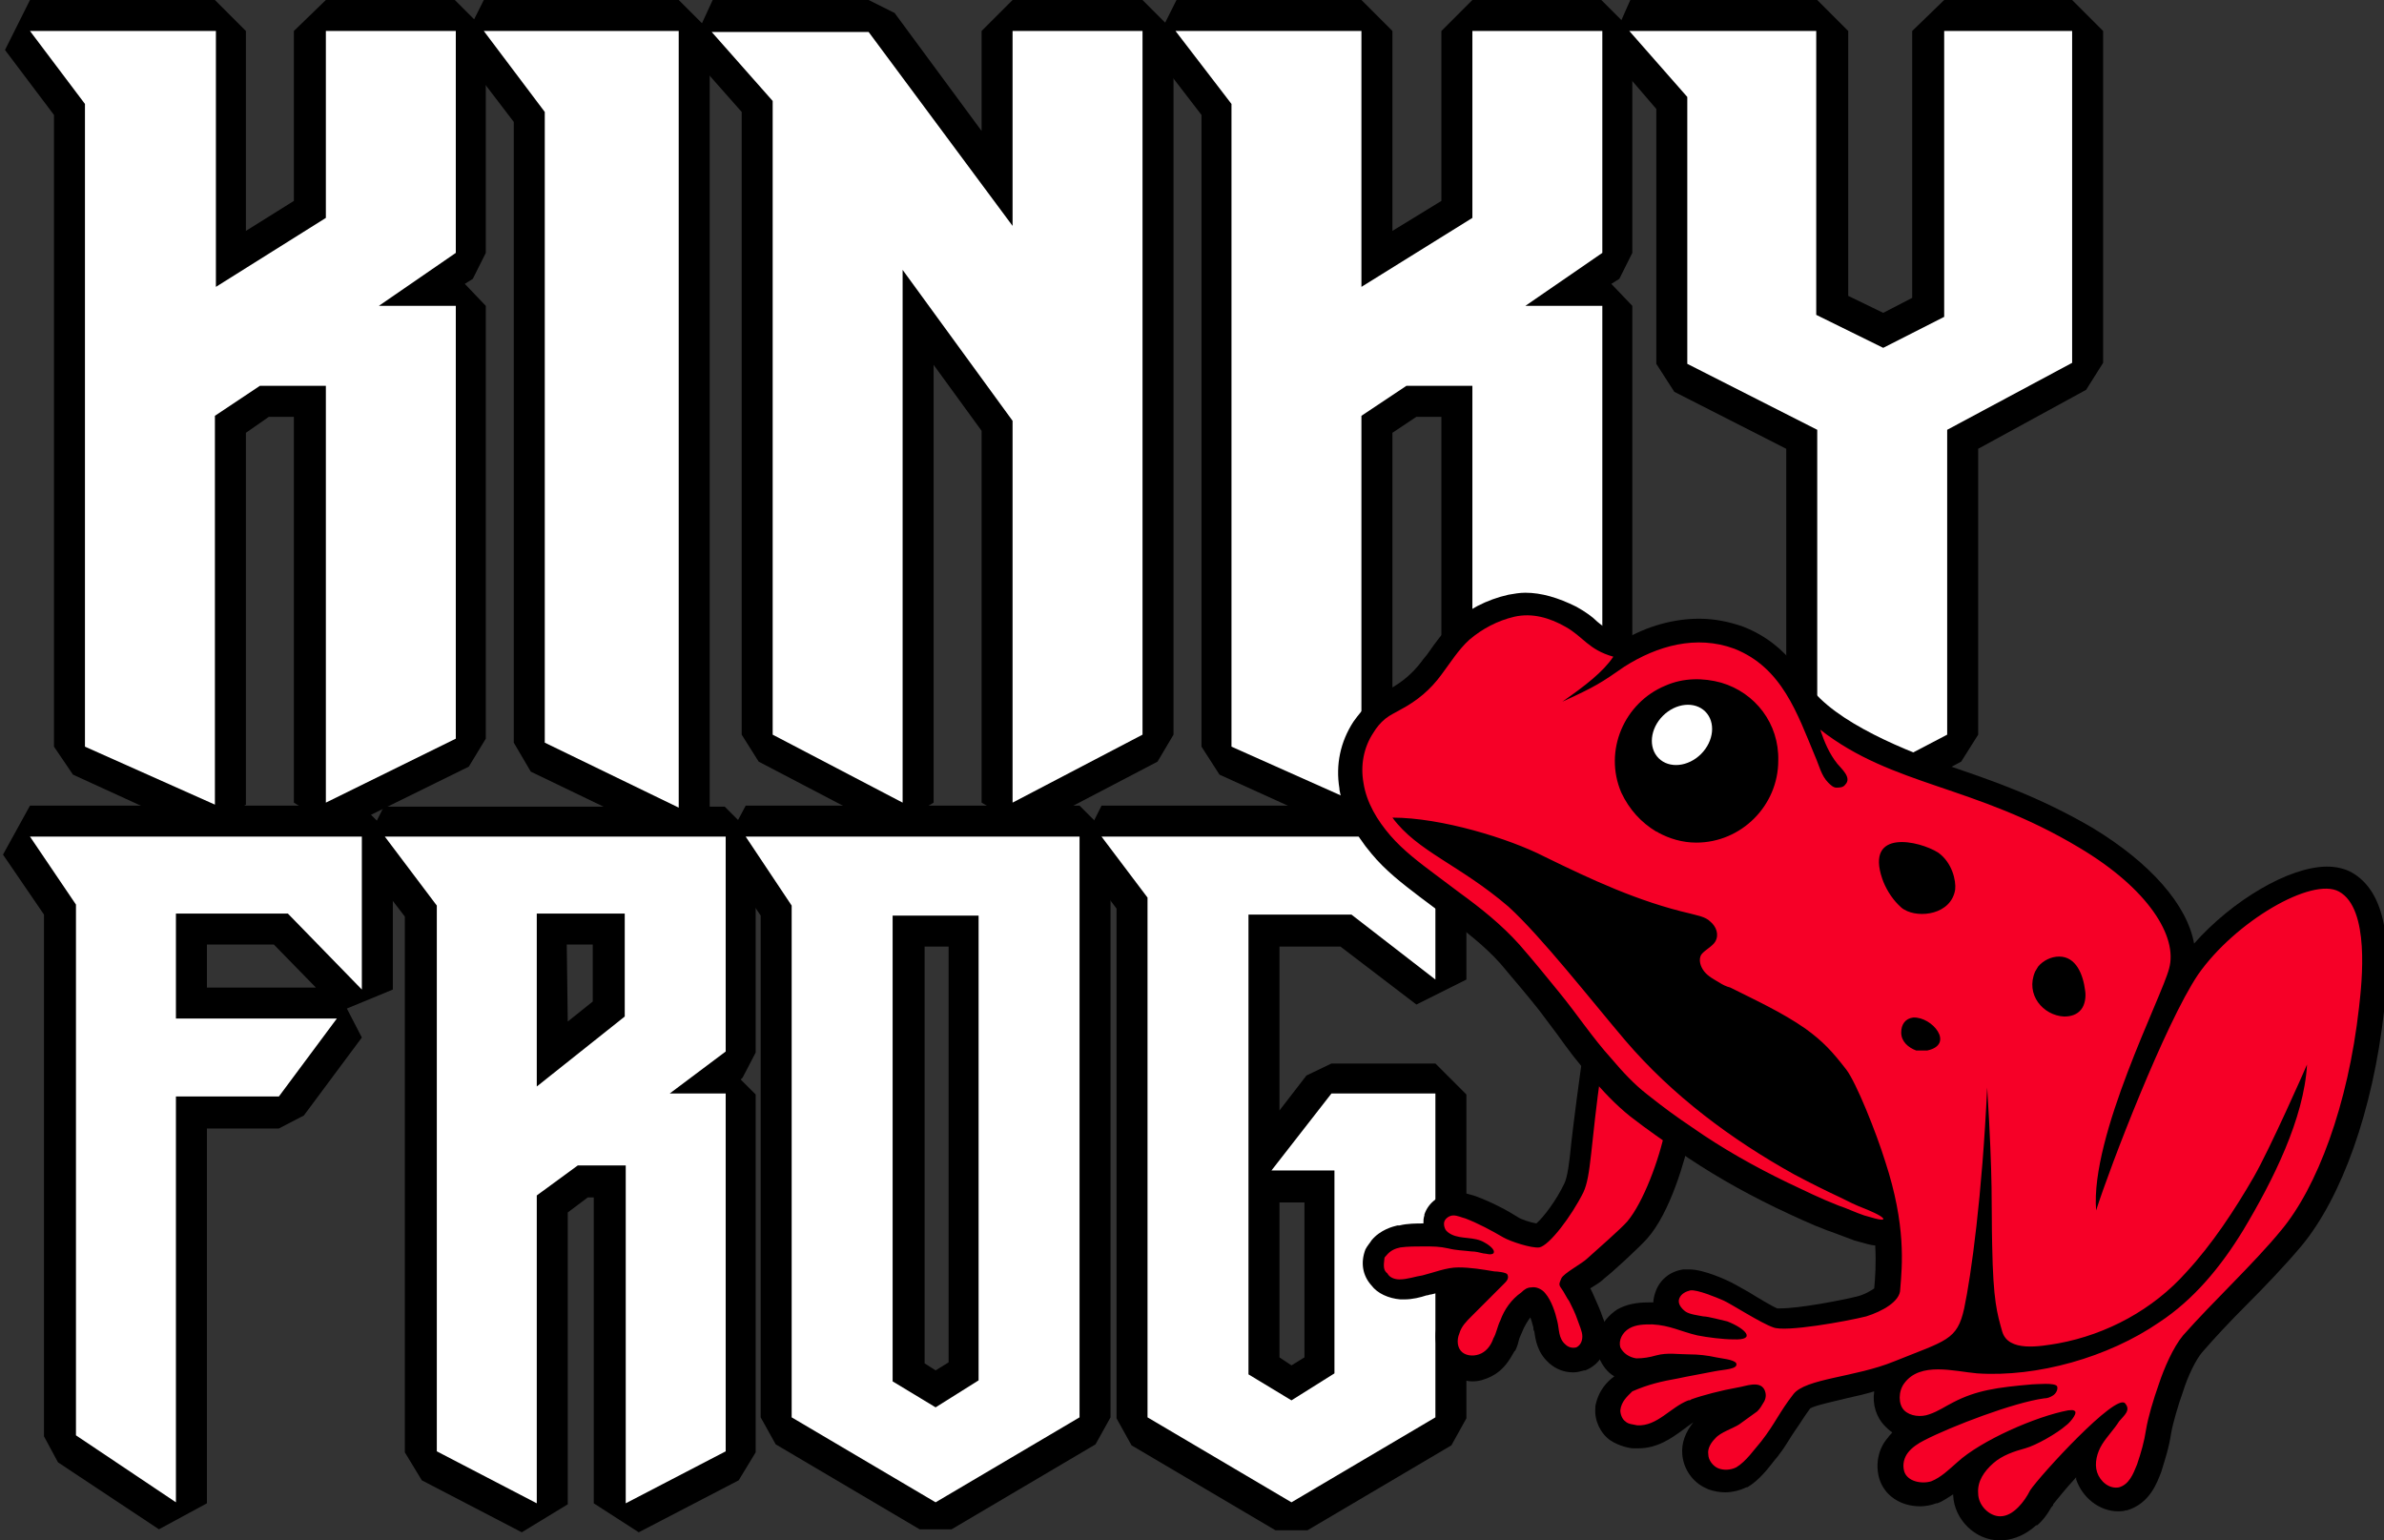 <svg xml:space="preserve" style="enable-background:new 0 0 238.5 154.1;" viewBox="0 0 238.5 154.1" y="0px" x="0px" xmlns:xlink="http://www.w3.org/1999/xlink" xmlns="http://www.w3.org/2000/svg" id="Layer_1" version="1.1">
<rect x="0" y="0" width="238.5" height="154.1" fill="#333333" stroke="none"/>
<style type="text/css">
	.st0{fill:#FFFFFF;}
	.st1{fill:none;}
	.st2{fill:#F60027;}
	.st3{fill:#00FF99;}
</style>
<g id="Layer_4_1_">
</g>
<g id="Layer_3_1_">
</g>
<g>
	<polygon points="7.3,77.5 5.4,74.7 5.4,11.5 0.5,5 3,0 21.5,0 24.6,3.1 24.6,23.1 29.4,20.1 29.4,3.1 32.6,0 45.5,0 48.6,3.1 
		48.6,25.3 47.3,27.9 46.5,28.4 48.6,30.6 48.6,73.9 46.9,76.7 33.9,83.1 29.4,80.3 29.4,41.7 26.9,41.7 24.6,43.3 24.6,80.5 
		20.2,83.4"></polygon>
	<polygon points="53.1,77.2 51.4,74.3 51.4,12.2 45.9,5 48.4,0 67.9,0 71,3.1 71,80.8 66.6,83.7"></polygon>
	<polygon points="98.2,80.3 98.2,43.1 93.4,36.5 93.4,80.3 88.9,83 75.9,76.2 74.2,73.5 74.2,11.2 68.9,5.2 71.3,0 86.9,0 89.5,1.3 
		98.2,13.1 98.2,3.1 101.3,0 114.3,0 117.4,3.1 117.4,73.5 115.8,76.2 102.8,83"></polygon>
	<polygon points="122,77.5 120.2,74.7 120.2,11.5 115.2,5 117.7,0 136.2,0 139.3,3.1 139.3,23.1 144.2,20.1 144.2,3.1 147.3,0 
		160.2,0 163.3,3.1 163.3,25.3 162,27.9 161.2,28.4 163.3,30.6 163.3,73.9 161.6,76.7 148.6,83.1 144.2,80.3 144.2,41.7 141.7,41.7 
		139.3,43.3 139.3,80.5 135,83.4"></polygon>
	<polygon points="178.7,80.3 178.7,44.9 167.5,39.2 165.7,36.4 165.7,10.9 160.8,5.2 163.1,0 181.8,0 184.9,3.1 184.9,29.6 
		188.4,31.3 191.3,29.8 191.3,3.1 194.5,0 207.3,0 210.4,3.1 210.4,36.3 208.7,39 197.9,44.9 197.9,73.5 196.2,76.2 183.3,83"></polygon>
	<path d="M5.8,146.3l-1.4-2.6V91.5l-4.1-6L3,80.6h33.2l3.1,3.1V99l-4.6,1.9l1.5,2.9l-5.8,7.8l-2.5,1.3h-7.2v37.5l-4.8,2.6L5.8,146.3
		z M31.6,98.8l-4.2-4.3h-6.7v4.3H31.6z"></path>
	<path d="M59.4,150.4v-30.6h-0.6l-2,1.5v29.2l-4.6,2.8l-10-5.2l-1.7-2.8V91.7l-4.6-6l2.5-5h34.1l3.1,3.1v21.5l-1.3,2.5l-0.2,0.2
		l1.5,1.5v35.8l-1.7,2.8l-10,5.2L59.4,150.4z M56.8,102.2l2.5-2v-5.7h-2.6L56.8,102.2z"></path>
	<path d="M77.6,144.5l-1.5-2.7V91.6L72,85.5l2.6-4.9H108l3.1,3.1v58.1l-1.5,2.7l-14.4,8.5H92L77.6,144.5z M93.6,137.1l1.3-0.8V94.7
		h-2.4v41.7L93.6,137.1z"></path>
	<path d="M127.6,153.1l-14.4-8.5l-1.5-2.7v-51l-4-5.3l2.5-5h33.4l3.1,3.1v14.3l-5,2.5l-7.6-5.8H128v16.4l2.7-3.5l2.5-1.2h10.4
		l3.1,3.1v32.4l-1.5,2.7l-14.4,8.5H127.6z M129.2,136.6l1.3-0.8v-15.5H128v15.5L129.2,136.6z"></path>
	<path d="M32.6,21.8V3.1h13v22.2l-7.7,5.3h7.7v43.3l-13,6.4V38.6H26l-4.5,3v38.9l-13-5.8V10.4L3,3.1h18.6v25.6
		L32.6,21.8z" class="st0"></path>
	<path d="M67.9,80.8l-13.4-6.5V11.2l-6.1-8.1h19.5V80.8z" class="st0"></path>
	<path d="M114.3,73.5l-13,6.8V42.1L90.3,27v53.3l-13-6.8V10.1l-6.1-6.9h15.7l14.4,19.4V3.1h13V73.5z" class="st0"></path>
	<path d="M147.3,21.8V3.1h13v22.2l-7.7,5.3h7.7v43.3l-13,6.4V38.6h-6.6l-4.5,3v38.9l-13-5.8V10.4l-5.6-7.3h18.6v25.6
		L147.3,21.8z" class="st0"></path>
	<path d="M188.4,34.8l6.1-3.1V3.1h12.8v33.2L194.8,43v30.5l-13,6.8V43l-13-6.6V9.7l-5.8-6.6h18.7v28.4L188.4,34.8z" class="st0"></path>
	<path d="M36.2,83.7V99l-7.4-7.6H17.6v10.5h16.1l-5.8,7.8H17.6v40.6l-10-6.7V90.5L3,83.7H36.2z" class="st0"></path>
	<path d="M62.5,116.6h-4.7l-4.1,3v30.8l-10-5.2V90.6l-5.2-6.9h34.1v21.5l-5.6,4.2h5.6v35.8l-10,5.2V116.6z M62.5,101.7
		V91.4h-8.8l0,17.3L62.5,101.7z" class="st0"></path>
	<path d="M108,83.7v58.1l-14.4,8.5l-14.4-8.5V90.6l-4.6-6.9H108z M98,91.6h-8.7v46.6l4.3,2.6l4.3-2.7V91.6z" class="st0"></path>
	<path d="M143.6,83.7v14.3l-8.4-6.5h-10.3v46l4.3,2.6l4.3-2.7v-20.3h-6.3l6-7.7h10.4v32.4l-14.4,8.5l-14.4-8.5v-52
		l-4.6-6.1H143.6z" class="st0"></path>
</g>
<g>
	<g id="Layer_3_2_">
		<g id="Layer_3_3_">
			<g>
				<g>
					<path d="M170.4,72.1c0,0-0.1-0.1-0.2-0.1C170.3,72,170.4,72.1,170.4,72.1z" class="st1"></path>
					<path d="M147.3,138.2c0.7,0,1.3-0.2,1.9-0.5c1.2-0.6,1.8-1.6,2.3-2.5l0.1-0.1c0.2-0.4,0.3-0.8,0.4-1.2c0.1-0.2,0.2-0.5,0.3-0.7
						c0.2-0.5,0.5-1,0.8-1.4c0.1,0.3,0.2,0.6,0.3,1c0,0.1,0,0.3,0.1,0.4c0.1,0.8,0.3,2.1,1.4,3.1l0.1,0.1c0.7,0.6,1.5,0.9,2.4,0.9
						c0.4,0,0.7-0.1,1.1-0.2l0.1,0c1.3-0.5,2.2-1.8,2.2-3.3c0-0.9-0.3-1.6-0.5-2.1c0-0.1-0.1-0.2-0.1-0.3c-0.3-0.8-0.7-1.6-0.9-2.1
						l-0.1-0.2c0-0.1-0.1-0.1-0.1-0.2c0.1-0.1,0.2-0.1,0.3-0.2c0.5-0.3,0.8-0.5,1.1-0.8c0.9-0.7,3.5-3.1,4.3-4
						c2.3-2.6,3.8-7.9,4.3-10.3l-0.9-2.4c-3.2-2.3-4.5-3.5-5.8-5.4l-3.9-1.3c-0.5,3.3-1.1,8-1.3,9.8c-0.2,2.1-0.4,3.5-0.7,4.1
						c-0.8,1.7-2.1,3.4-2.8,4c-0.6-0.1-1.5-0.4-1.8-0.6c-1.1-0.7-2.6-1.5-4.2-2.1l-0.3-0.1c-0.4-0.1-0.9-0.3-1.6-0.3
						c-0.1,0-0.3,0-0.4,0c-1.4,0.2-2.5,1-2.9,2.2l0,0.1c-0.1,0.3-0.1,0.5-0.1,0.8c-0.7,0-1.6,0-2.4,0.2l-0.2,0
						c-0.4,0.1-1.7,0.4-2.6,1.5c-0.1,0.2-0.4,0.5-0.6,0.9c-0.5,1.3-0.3,2.6,0.6,3.6c0.6,0.8,1.7,1.3,2.9,1.4l0.1,0
						c0.1,0,0.2,0,0.3,0c0.8,0,1.6-0.2,2.2-0.4c0.2,0,0.3-0.1,0.5-0.1c0.4-0.1,0.9-0.2,1.3-0.4c0.6-0.2,1.2-0.4,1.6-0.4
						c0.2,0,0.4,0,0.5,0c-0.3,0.3-0.6,0.6-0.9,0.9l-0.2,0.2c-0.5,0.6-1.2,1.3-1.6,2.3c-0.6,1.7-0.2,3.5,0.9,4.6l0.1,0.1
						C145.5,137.8,146.4,138.2,147.3,138.2z"></path>
					<path d="M138.8,127.4c0.2,0.4,0.7,0.6,1.2,0.6c0.8,0,1.6-0.3,2.3-0.4c1.2-0.3,2.4-0.8,3.6-0.8
						c1.2,0,2.4,0.2,3.6,0.4c0.3,0,1.2,0.1,1.3,0.3c0.2,0.4-0.1,0.7-0.3,0.9c-1.1,1.1-2.2,2.2-3.3,3.3c-0.5,0.5-1,1-1.2,1.7
						c-0.3,0.7-0.2,1.5,0.3,1.9c0.5,0.4,1.3,0.4,1.9,0.1c0.6-0.3,1-0.9,1.2-1.5c0.3-0.5,0.4-1.2,0.7-1.8c0.4-1.1,1.1-2.1,2.1-2.8
						c0.3-0.3,0.6-0.5,1-0.5c0.5-0.1,1.1,0.2,1.4,0.6c0.6,0.7,1,1.9,1.2,2.8c0.2,0.8,0.1,1.7,0.8,2.3c0.3,0.3,0.7,0.4,1.1,0.3
						c0.4-0.2,0.6-0.6,0.6-1.1c0-0.5-0.3-1.1-0.5-1.7c-0.2-0.6-0.5-1.2-0.8-1.8c-0.3-0.4-0.5-0.9-0.8-1.3c-0.3-0.4-0.2-0.5,0-1
						c0.2-0.5,2.1-1.5,2.6-2c1-0.9,3.4-3,4-3.7c1.6-1.9,3.2-6.2,3.8-9.2c-3.4-2.4-4.9-3.8-6.4-6c-1.1,7.7-1,10.6-1.8,12.3
						c-1.2,2.4-3.4,5.3-4.4,5.5c-0.8,0.1-2.9-0.6-3.6-1c-1.2-0.7-2.5-1.4-3.8-1.9c-0.4-0.1-0.8-0.3-1.2-0.3s-0.8,0.3-0.9,0.6
						c-0.1,0.3,0,0.6,0.1,0.8c0.1,0.2,0.4,0.4,0.6,0.5c1,0.5,2.3,0.2,3.3,0.8c0.2,0.1,1.2,0.7,0.9,1.1l0,0c-0.3,0.2-0.7,0-1,0
						c-0.4-0.1-0.8-0.2-1.2-0.2c-0.8-0.1-1.5-0.1-2.3-0.3c-0.9-0.2-1.5-0.2-2.5-0.2c-0.7,0-1.6,0-2.3,0.1c-0.5,0.1-1,0.3-1.4,0.8
						c-0.1,0.1-0.2,0.2-0.2,0.3C138.4,126.7,138.4,127.1,138.8,127.4z" class="st2"></path>
					<path d="M200,154.1c-2.4,0-4.5-2.1-4.6-4.5c0,0,0,0,0-0.1c-0.5,0.3-1,0.7-1.6,0.9l-0.1,0c-0.5,0.2-1.1,0.3-1.6,0.3
						c-2,0-3.6-1.1-4.1-2.8c-0.4-1.4-0.1-3,0.9-4.1c0.1-0.2,0.3-0.3,0.4-0.5c-0.3-0.2-0.5-0.4-0.7-0.6c-0.9-0.9-1.3-2.2-1.1-3.5
						c-1,0.3-1.9,0.5-2.8,0.7c-1.2,0.3-3.1,0.7-3.6,1c-0.6,0.8-1,1.5-1.5,2.2c-0.5,0.7-0.9,1.5-1.6,2.4c0,0-0.2,0.3-0.4,0.5
						c-0.7,0.9-1.6,2.1-2.8,2.8l-0.1,0c-0.6,0.3-1.4,0.5-2.1,0.5c-0.6,0-1.1-0.1-1.7-0.3l-0.2-0.1c-1.4-0.6-2.3-2-2.4-3.4
						c-0.1-1.1,0.3-2.2,1.1-3.2c-0.3,0.2-0.7,0.5-1.1,0.8c-1.1,0.8-2.5,1.8-4.4,1.8c0,0,0,0,0,0c-0.1,0-0.2,0-0.4,0l-0.1,0
						c-0.3,0-1.4-0.2-2.3-0.8c-1-0.7-1.6-2-1.5-3.2l0-0.2c0.3-1.6,1.2-2.5,1.9-3c-0.7-0.4-1.2-1.1-1.5-1.8l-0.1-0.1
						c-0.6-1.7,0.2-3.7,1.9-4.8c0.9-0.5,1.9-0.7,3.1-0.7c0.2,0,0.3,0,0.5,0c0,0,0,0,0,0c0-0.3,0.1-0.7,0.2-1
						c0.4-1.2,1.4-2.1,2.8-2.3l0.2,0c0.1,0,0.3,0,0.4,0c1.5,0,3.8,1.1,4.2,1.3c0.4,0.2,0.9,0.5,1.8,1c0.8,0.5,2.3,1.4,2.8,1.6
						c0.1,0,0.2,0,0.3,0c1.9,0,6.1-0.8,7.7-1.2c0.8-0.2,1.4-0.6,1.7-0.8c0.1-1.1,0.2-2.5,0.1-4.3c-0.4,0-1-0.2-2.1-0.5
						c-0.8-0.3-1.6-0.6-2.4-0.9l-0.3-0.1c-1.6-0.6-3.3-1.4-5.2-2.3c-3.5-1.7-6.8-3.6-9.8-5.7c-1.4-1-2.9-2-4.7-3.4
						c-1.5-1.2-2.8-2.6-3.9-3.9c-1.3-1.4-2.4-2.9-3.4-4.3c-0.6-0.8-1.2-1.6-1.8-2.4c-1.1-1.4-2.3-2.8-3.9-4.7
						c-1.7-1.9-3.6-3.3-5.7-4.9c-0.8-0.6-1.6-1.2-2.4-1.8c-1.7-1.3-3.4-2.6-4.8-4.3c-1.7-2-2.8-4.2-3.2-6.4l0-0.1
						c-0.4-2.4,0.1-4.7,1.4-6.7c0.5-0.7,1-1.3,1.6-1.9c0.6-0.6,1.2-0.9,1.7-1.2l0.2-0.1c1.3-0.7,2.4-1.6,3.3-2.8
						c0.2-0.3,0.5-0.6,0.7-0.9c0.7-1,1.4-2,2.4-2.9c1.5-1.4,3.4-2.4,5.6-2.9c0.6-0.1,1.1-0.2,1.7-0.2c1.6,0,3.3,0.5,5.1,1.4
						c0.9,0.5,1.6,1,2.1,1.5c0.7,0.6,1.9,1.4,3.4,1.7l-0.9,0.2c2.5-1.5,5.2-2.2,7.7-2.2c1.5,0,3,0.3,4.4,0.8
						c4.6,1.8,6.6,5.6,8.2,9.2l-1.7-3.4c2.6,3.8,10,6.7,14.3,8.2c4.1,1.4,8.8,3,14.1,6.1c5.8,3.5,9.5,7.7,10.2,11.6
						c3.8-4.3,9.5-7.7,13.3-7.7c0.9,0,1.8,0.2,2.5,0.6c3.1,1.8,4.1,6.3,3.2,13.9c-1.1,9.8-4.2,18.6-8.3,23.5c-1.6,1.9-3.6,4-5.6,6
						c-1.5,1.5-3,3.1-4.3,4.6c-0.6,0.7-1.4,2.3-1.9,3.9c-0.5,1.4-1,3.1-1.2,4.2c-0.2,1.4-0.6,2.6-1,3.9c-0.4,1-1.1,3.1-3.4,3.8
						l-0.1,0c-0.3,0.1-0.6,0.1-0.8,0.1c-1.9,0-3.6-1.4-4.2-3.2c0-0.1,0-0.1,0-0.2c-1.1,1.2-1.9,2.2-2.3,2.7l0,0.1
						c-0.1,0.1-0.2,0.2-0.3,0.4c-0.3,0.5-0.7,1.1-1.3,1.6l-0.1,0c-1,0.9-2.1,1.4-3.3,1.5L200,154.1z"></path>
					<path d="M162.1,141.1c0,0.4,0.2,0.9,0.5,1.1c0.3,0.3,0.8,0.3,1.2,0.4c2,0.1,3.3-1.8,5.1-2.5c0.1,0,0.2,0,0.3-0.1
						c1.1-0.4,3-0.9,4.7-1.2c0.7-0.1,2.1-0.7,2.6,0.2c0.2,0.4,0.2,0.8,0,1.2c-0.3,0.5-0.4,0.7-0.7,1c-0.7,0.5-1.1,0.8-1.8,1.3
						c-0.6,0.4-1.9,0.8-2.4,1.4c-0.4,0.4-0.8,1-0.7,1.6c0,0.6,0.5,1.2,1,1.4c0.5,0.2,1.2,0.2,1.8-0.1c1-0.6,1.8-1.8,2.5-2.6
						c1.4-1.8,1.8-2.9,3.2-4.7c1.2-1.6,6.2-1.7,10.1-3.3c5.2-2.1,6.3-2.1,7-5.3c0.7-3.3,1.8-11.3,2.3-22.1
						c0.6,9.7,0.4,11.6,0.5,15.8c0.1,5.6,0.5,6.8,1,8.6c0.6,2.1,3.8,1.5,5.6,1.2c4.9-0.9,9.5-3.4,12.8-7.1c2.6-2.8,4.9-6.3,6.8-9.6
						c1.6-2.8,5.1-10.7,5.3-11.2c-0.3,5.4-3.4,11.6-6.4,16.6c-2.2,3.6-4.9,6.9-8.4,9.2c-5.1,3.5-12.2,5.5-18.2,5.1
						c-2.3-0.2-5.7-1.2-7.3,1c-0.6,0.8-0.6,2.1,0,2.7c0.6,0.6,1.7,0.7,2.5,0.4c0.9-0.3,1.6-0.8,2.4-1.2c2.3-1.2,4.4-1.5,7.9-1.8
						c0.4,0,2.3-0.2,2.5,0.2c0.1,0.3-0.1,0.7-0.4,0.9c-0.3,0.2-0.6,0.3-0.9,0.3c-3,0.4-9.3,2.8-12,4.2c-0.6,0.3-1.2,0.7-1.6,1.2
						c-0.4,0.5-0.6,1.2-0.4,1.9c0.3,1,1.7,1.3,2.7,1c1-0.4,1.8-1.2,2.6-1.9c2.4-2.2,7.9-4.6,11.1-5.2c0.2,0,0.5-0.1,0.7,0.1
						c0.2,0.3-0.6,1.2-0.9,1.4c-0.9,0.8-3,2-4.1,2.3c-1.1,0.3-2.3,0.7-3.2,1.5c-0.9,0.8-1.6,1.8-1.5,3c0,1.2,1.1,2.3,2.2,2.3
						c0.7,0,1.3-0.4,1.8-0.9c0.5-0.5,0.9-1.1,1.2-1.7c1-1.5,8.6-9.8,9.5-8.7c0.6,0.7-0.1,1.2-0.6,1.8c-0.5,0.8-1.2,1.5-1.7,2.3
						c-0.5,0.8-0.8,1.9-0.5,2.8c0.3,0.9,1.2,1.7,2.2,1.5c1-0.3,1.4-1.3,1.8-2.3c0.4-1.2,0.7-2.2,0.9-3.5c0.2-1.2,0.7-2.9,1.3-4.6
						c0.5-1.5,1.4-3.6,2.4-4.8c3-3.4,7.1-7.2,9.8-10.5c3.6-4.3,6.7-12.5,7.8-22.3c0.3-2.6,1.1-9.9-2-11.6c-2.7-1.5-10.4,3-14.1,8.3
						c-3.3,4.9-8.8,19.2-10.2,23.6c-0.6-7.5,6.6-21.4,7.3-24.2c0.9-3.2-2.1-8-9-12.1c-10.5-6.3-18.6-6.1-25.9-11.8
						c0.4,1.2,0.9,2.4,1.7,3.4c0.4,0.5,1.5,1.4,0.8,2.1c-0.2,0.3-0.6,0.3-0.9,0.3s-0.6-0.3-0.8-0.5c-0.7-0.7-0.9-1.7-1.3-2.6
						c-1.8-4.3-3.3-8.9-8.1-10.8c-3.8-1.4-7.7-0.3-11,1.8c-2.3,1.6-2.9,2-6.2,3.5c2.3-1.6,4.1-3,5.1-4.5c-2.5-0.7-3-2-4.8-3
						c-1.6-0.9-3.3-1.4-5.1-1c-1.7,0.4-3.2,1.2-4.5,2.3c-1.1,1-1.9,2.3-2.8,3.5c-1.1,1.5-2.4,2.6-4.1,3.5c-0.5,0.3-1,0.5-1.5,0.9
						c-0.5,0.4-0.9,0.9-1.2,1.4c-1,1.5-1.3,3.3-1,5c0.3,2,1.4,3.8,2.7,5.3c1.3,1.5,2.9,2.7,4.5,3.9c0.8,0.6,1.6,1.2,2.4,1.8
						c2.2,1.6,4.2,3.2,6,5.2c1.4,1.6,2.7,3.2,4,4.8c1.8,2.2,3.3,4.5,5.2,6.6c1.1,1.3,2.3,2.6,3.6,3.6c1.5,1.2,3,2.3,4.5,3.3
						c3,2.1,6.2,3.9,9.5,5.5c1.7,0.8,3.3,1.6,5.1,2.3c0.9,0.3,1.7,0.7,2.6,1c0.1,0,2.1,0.7,1.9,0.3c-0.2-0.3-1.4-0.8-1.9-1
						c-0.8-0.3-1.6-0.7-2.4-1.1c-1.5-0.7-3.1-1.5-4.6-2.3c-6.3-3.5-12.2-7.9-16.9-13.4c-3.4-4-8.4-10.4-11.7-13.4
						c-4.9-4.2-9.1-5.5-11.6-8.9c4.9,0,11.7,2.1,15.2,3.9c4.7,2.3,9.4,4.5,14.6,5.7c0.7,0.2,1.5,0.3,2,0.8c0.6,0.5,0.9,1.3,0.5,2
						c-0.3,0.5-1,0.8-1.4,1.3c-0.3,0.5-0.1,1.2,0.3,1.7c0.4,0.5,1,0.8,1.5,1.1c0.3,0.2,0.7,0.4,1.1,0.5c2.6,1.3,5.2,2.5,7.5,4.1
						c1.8,1.3,2.7,2.3,4.1,4.1c1,1.3,3,6.3,3.9,9.2c2.1,6.4,1.7,10.4,1.5,12.8c0,1.2-1.8,2.2-3.4,2.7c-2,0.5-8.1,1.6-9.3,1.1
						c-1.2-0.4-4.3-2.4-5-2.7c-0.7-0.3-2.6-1.1-3.3-1c-0.4,0.1-0.9,0.3-1.1,0.8c-0.2,0.5,0.2,1,0.6,1.3c0.4,0.3,1.3,0.4,1.8,0.5
						c0.5,0,1.9,0.4,2.4,0.5c1.8,0.7,3,1.9,0.6,1.8c-1,0-2.6-0.2-3.6-0.4c-1.7-0.4-2.7-1-4.5-1.1c-0.8,0-1.6,0-2.3,0.4
						c-0.7,0.4-1.1,1.2-0.9,1.9c0.3,0.6,0.9,1,1.6,1.1c0.7,0,1.3-0.1,2-0.3c1.1-0.3,2.2-0.1,3.3-0.1c0.9,0,1.8,0.1,2.7,0.3
						c0.4,0.1,1.8,0.2,2,0.6c0.2,0.6-1.2,0.6-2.2,0.8c-1.5,0.3-2.7,0.5-3.6,0.7c-1.7,0.3-3,0.6-4.6,1.3
						C162.8,139.7,162.2,140.2,162.1,141.1z M177.9,76.1c0,4.5-3.7,8.2-8.2,8.2c-1.4,0-2.7-0.4-3.8-1l0,0c0,0-0.1-0.1-0.2-0.1
						c-1.5-0.9-2.7-2.2-3.5-3.9c-1.8-4.2,0.3-9,4.4-10.7c1.8-0.8,3.8-0.8,5.6-0.3C175.6,69.3,178,72.4,177.9,76.1z M203.6,97.2
						c0.1-0.2,0.2-0.3,0.3-0.5c0.5-0.6,1.3-1,2.1-1c1.7,0,2.4,1.8,2.6,3.4c0.1,0.6,0,1.4-0.4,1.9c-0.4,0.5-1,0.7-1.7,0.7
						C204.4,101.6,202.6,99.5,203.6,97.2z M190.5,91c-0.2-0.1-0.4-0.3-0.6-0.5c-0.7-0.7-1.3-1.7-1.6-2.6c-1.7-5,3.7-3.8,5.6-2.6
						c1.4,1,1.8,2.8,1.7,3.7C195.2,91.5,192,91.9,190.5,91z M191.7,105.1c-0.8-0.3-1.5-0.9-1.5-1.8c0-0.8,0.4-1.4,1.2-1.5
						c1.9-0.1,4.2,2.7,1.4,3.3C192.4,105.1,192,105.1,191.7,105.1z" class="st2"></path>
					<path d="M170.5,72.1L170.5,72.1L170.5,72.1z" class="st3"></path>
					
						<ellipse ry="2.7" rx="3.3" cy="73.5" cx="168.3" class="st0" transform="matrix(0.707 -0.707 0.707 0.707 -2.684 140.548)"></ellipse>
				</g>
			</g>
		</g>
	</g>
</g>
</svg>
